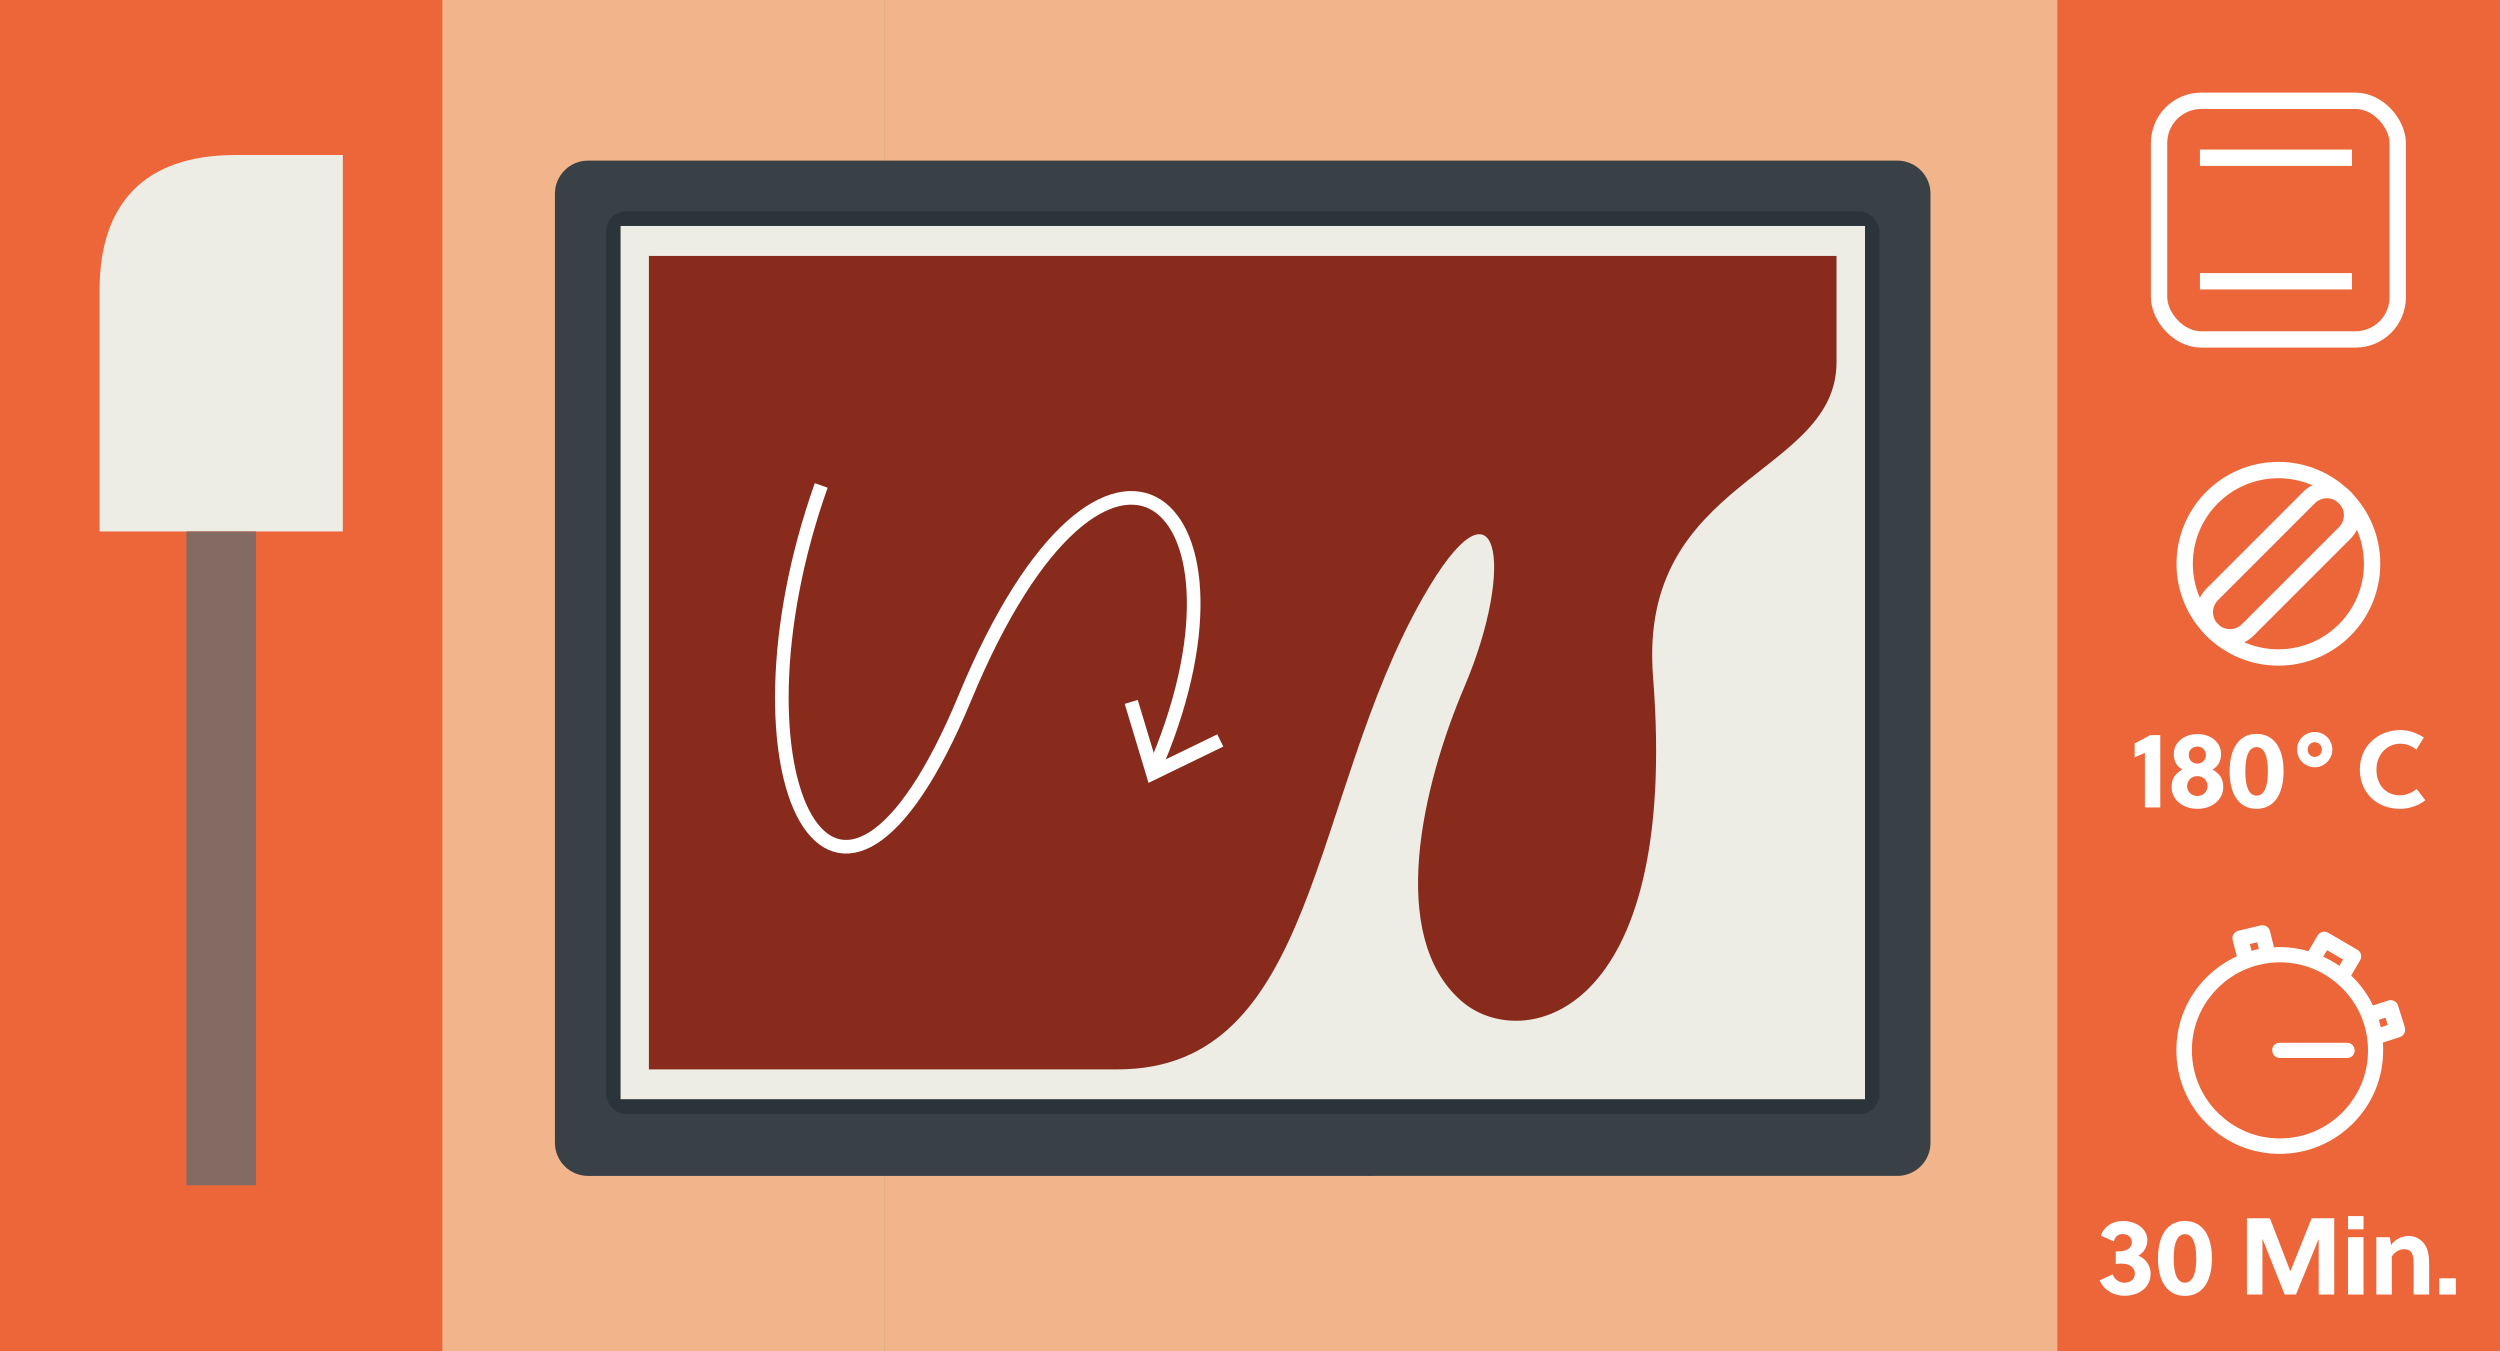 <?xml version="1.0" encoding="UTF-8"?> <svg xmlns="http://www.w3.org/2000/svg" id="Ebene_1" viewBox="0 0 183.54 99.21"><rect x="0" y="0" width="183.54" height="99.21" fill="#808080" stroke="none"/><defs><style> .cls-1 { fill: #ec9b64; } .cls-2 { fill: #fff; } .cls-3 { fill: #f2b58b; } .cls-4 { fill: #394147; } .cls-5 { fill: #2a343a; } .cls-6 { fill: #836a63; } .cls-7 { fill: #edece5; } .cls-8 { fill: #ec663a; } .cls-9 { stroke-width: 1px; } .cls-9, .cls-10, .cls-11 { fill: none; stroke: #fff; } .cls-12 { fill: #882b1c; } .cls-10 { stroke-width: 1.2px; } .cls-11 { stroke-miterlimit: 10; stroke-width: .1px; } </style></defs><rect class="cls-3" width="64.96" height="99.21"></rect><rect class="cls-3" x="64.96" width="86.1" height="99.21"></rect><rect class="cls-1" x="151.06" width="32.48" height="99.21"></rect><rect class="cls-8" x="0" width="32.48" height="99.21"></rect><rect class="cls-8" x="151.06" width="32.48" height="99.21"></rect><path class="cls-7" d="M7.31,21.3v17.72h17.86V11.38h-7.88c-6.69,0-9.98,3.57-9.98,9.92"></path><rect class="cls-6" x="13.69" y="39.02" width="5.1" height="48"></rect><rect class="cls-10" x="158.51" y="7.4" width="17.52" height="17.52" rx="3.1" ry="3.1"></rect><line class="cls-10" x1="161.51" y1="11.58" x2="172.67" y2="11.58"></line><line class="cls-10" x1="161.51" y1="20.65" x2="172.67" y2="20.65"></line><g><path class="cls-2" d="M155.34,91.88c.25,0,.48-.02.62-.06.34-.08.55-.31.55-.63s-.25-.59-.67-.59c-.32,0-.58.19-.64.54l-.96-.42c.22-.7.89-1.08,1.61-1.08.94,0,1.8.54,1.8,1.42,0,.46-.26.91-.66,1.13.54.2.9.73.9,1.31,0,1.03-.87,1.63-1.92,1.63-.75,0-1.5-.38-1.82-1.13l.95-.44c.16.38.46.61.87.61s.76-.23.76-.66c0-.49-.41-.74-.98-.74-.1,0-.27,0-.42.04v-.93Z"></path><path class="cls-2" d="M162.39,92.39c0,1.71-.71,2.75-1.98,2.75s-1.98-1.04-1.98-2.75.71-2.75,1.98-2.75,1.98,1.04,1.98,2.75ZM159.58,92.39c0,1.2.3,1.78.83,1.78s.83-.58.83-1.78-.3-1.78-.83-1.78-.83.58-.83,1.78Z"></path><path class="cls-2" d="M168.55,95.04h-.82l-1.63-4.1v4.1h-1.14v-5.6h1.69l1.5,3.9,1.56-3.9h1.66v5.6h-1.14v-4.09l-1.67,4.09Z"></path><path class="cls-2" d="M172.38,90.25v-.97h1.14v.97h-1.14ZM172.38,95.04v-4.21h1.14v4.21h-1.14Z"></path><path class="cls-2" d="M175.45,90.83l.09.58c.34-.47.84-.67,1.3-.67s.86.22,1.12.55c.33.42.38.97.38,1.57v2.18h-1.14v-2.13c0-.31,0-.66-.13-.9-.1-.21-.31-.3-.56-.3-.34,0-.7.19-.91.54v2.79h-1.14v-4.21h.98Z"></path><path class="cls-2" d="M179.08,95.04v-1.19h1.22v1.19h-1.22Z"></path></g><path class="cls-2" d="M166.87,77.11c0,.28.22.51.48.51h4.98c.27.01.49-.22.49-.5,0-.28-.22-.51-.49-.51h-4.98c-.27-.01-.49.22-.49.5"></path><path class="cls-11" d="M166.87,77.11c0,.28.22.51.48.51h4.98c.27.01.49-.22.49-.5,0-.28-.22-.51-.49-.51h-4.98c-.27-.01-.49.22-.49.5"></path><path class="cls-2" d="M165.11,69.27l.64-.15.15.59c-.22.04-.43.1-.64.16l-.15-.61ZM174.58,74.84l.59-.19.19.63-.61.2c-.05-.22-.1-.43-.17-.64M170.5,70.24l.33-.55,1.26.74-.33.55c-.09-.06-.18-.12-.27-.18-.36-.23-.67-.38-.69-.39-.11-.06-.22-.11-.33-.16h.02ZM173.9,77.13c0,1.74-.69,3.37-1.92,4.6-1.23,1.22-2.86,1.9-4.61,1.9-1.74,0-3.37-.69-4.6-1.92-1.23-1.23-1.9-2.87-1.9-4.61,0-1.74.68-3.37,1.92-4.6,1.23-1.22,2.86-1.9,4.61-1.9,1.74,0,3.37.69,4.6,1.92,1.23,1.23,1.9,2.87,1.9,4.61M176.51,75.44l-.51-1.61c-.04-.13-.13-.24-.26-.3-.12-.06-.26-.07-.39-.03l-1.16.38c-.4-.84-.95-1.6-1.64-2.25l.68-1.16c.07-.12.09-.26.05-.39-.03-.13-.12-.25-.24-.31l-2.14-1.25c-.12-.07-.26-.09-.39-.05-.13.04-.25.12-.32.24l-.69,1.18c-.68-.2-1.4-.31-2.13-.31-.15,0-.3.01-.46.02l-.31-1.24c-.03-.13-.12-.24-.23-.31-.11-.07-.26-.09-.39-.06l-1.64.39c-.28.07-.44.35-.38.62l.32,1.24c-.82.37-1.57.88-2.23,1.53-1.43,1.42-2.22,3.31-2.22,5.33,0,2.01.77,3.91,2.19,5.34,1.42,1.43,3.31,2.22,5.35,2.22,2.01,0,3.89-.78,5.32-2.2,1.43-1.42,2.22-3.31,2.22-5.33,0-.21,0-.42-.03-.62l1.29-.42c.13-.04.24-.14.3-.25.06-.12.07-.26.03-.39"></path><path class="cls-11" d="M165.11,69.27l.64-.15.15.59c-.22.04-.43.1-.64.16l-.15-.61ZM174.58,74.84l.59-.19.19.63-.61.2c-.05-.22-.1-.43-.17-.64M170.5,70.24l.33-.55,1.26.74-.33.55c-.09-.06-.18-.12-.27-.18-.36-.23-.67-.38-.69-.39-.11-.06-.22-.11-.33-.16h.02ZM173.9,77.13c0,1.74-.69,3.37-1.92,4.6-1.23,1.22-2.86,1.9-4.61,1.9-1.74,0-3.37-.69-4.6-1.92-1.23-1.23-1.9-2.87-1.9-4.61,0-1.74.68-3.37,1.92-4.6,1.23-1.22,2.86-1.9,4.61-1.9,1.74,0,3.37.69,4.6,1.92,1.23,1.23,1.9,2.87,1.9,4.61M176.51,75.44l-.51-1.61c-.04-.13-.13-.24-.26-.3-.12-.06-.26-.07-.39-.03l-1.16.38c-.4-.84-.95-1.6-1.64-2.25l.68-1.16c.07-.12.09-.26.05-.39-.03-.13-.12-.25-.24-.31l-2.14-1.25c-.12-.07-.26-.09-.39-.05-.13.04-.25.12-.32.24l-.69,1.18c-.68-.2-1.4-.31-2.13-.31-.15,0-.3.01-.46.02l-.31-1.24c-.03-.13-.12-.24-.23-.31-.11-.07-.26-.09-.39-.06l-1.64.39c-.28.07-.44.35-.38.62l.32,1.24c-.82.37-1.57.88-2.23,1.53-1.43,1.42-2.22,3.31-2.22,5.33,0,2.01.77,3.91,2.19,5.34,1.42,1.43,3.31,2.22,5.35,2.22,2.01,0,3.89-.78,5.32-2.2,1.43-1.42,2.22-3.31,2.22-5.33,0-.21,0-.42-.03-.62l1.29-.42c.13-.04.24-.14.3-.25.06-.12.07-.26.03-.39"></path><g><path class="cls-2" d="M157.47,59.28v-4.01c-.24.11-.54.24-.75.33v-1.02c.34-.18.76-.39,1.14-.61h.74v5.31h-1.13Z"></path><path class="cls-2" d="M163.22,57.79c0,.89-.77,1.59-1.89,1.59s-1.9-.7-1.9-1.59c0-.65.29-1.01.78-1.29-.41-.26-.62-.62-.62-1.14,0-.91.82-1.47,1.74-1.47s1.73.56,1.73,1.47c0,.53-.22.89-.62,1.14.5.29.78.65.78,1.29ZM162.07,57.71c0-.41-.32-.73-.75-.73s-.75.32-.75.73.32.73.75.73.75-.32.75-.73ZM161.95,55.43c0-.36-.26-.62-.63-.62s-.63.26-.63.62.26.63.63.63.63-.28.63-.63Z"></path><path class="cls-2" d="M167.65,56.63c0,1.71-.71,2.75-1.98,2.75s-1.98-1.04-1.98-2.75.71-2.75,1.98-2.75,1.98,1.04,1.98,2.75ZM164.84,56.63c0,1.2.3,1.78.83,1.78s.83-.58.83-1.78-.3-1.78-.83-1.78-.83.58-.83,1.78Z"></path><path class="cls-2" d="M168.64,55.03c0-.72.58-1.29,1.3-1.29s1.29.58,1.29,1.29-.58,1.3-1.29,1.3-1.3-.58-1.3-1.3ZM169.42,55.03c0,.3.22.54.52.54s.52-.24.52-.54-.22-.54-.52-.54-.52.24-.52.54Z"></path><path class="cls-2" d="M176.23,58.38c.42,0,.85-.17,1.19-.46l.64.83c-.54.42-1.19.63-1.88.63-1.68,0-2.93-1.18-2.93-2.89s1.33-2.89,2.98-2.89c.64,0,1.17.2,1.72.54l-.55.89c-.34-.26-.74-.43-1.17-.43-1.02,0-1.76.83-1.76,1.89,0,1.12.66,1.9,1.76,1.9Z"></path></g><circle class="cls-10" cx="167.27" cy="41.39" r="6.88"></circle><path class="cls-10" d="M172.14,36.52c-.72-.72-1.89-.72-2.61,0l-7.12,7.12c-.72.72-.72,1.89,0,2.61.72.72,1.89.72,2.61,0l7.12-7.12c.72-.72.72-1.89,0-2.61Z"></path><path class="cls-4" d="M43.17,11.79h96.13c1.34,0,2.43,1.09,2.43,2.43v69.68c0,1.34-1.09,2.43-2.43,2.43H43.17c-1.34,0-2.43-1.09-2.43-2.43V14.22c0-1.34,1.09-2.43,2.43-2.43Z"></path><rect class="cls-5" x="44.49" y="15.52" width="93.5" height="66.27" rx="1.46" ry="1.46"></rect><rect class="cls-7" x="45.56" y="16.59" width="91.36" height="64.11"></rect><path class="cls-12" d="M47.64,18.79v59.72h34.41c14.7,0,14.08-19.99,22.41-34.63,5.58-9.82,6.86-2.41,3.06,6.52-3.09,7.26-5.71,18.3-.23,23.09,4.38,3.83,16.06,1.42,14.07-23.8-1.16-14.63,13.47-14.7,13.47-23.1v-7.8H47.64Z"></path><path class="cls-9" d="M60.29,35.64c-7.54,21.26.98,38.66,10.55,15.59,10.46-25.23,22.54-14.31,13.78,5.53"></path><polyline class="cls-9" points="83.05 51.53 84.63 56.77 89.59 54.36"></polyline></svg> 